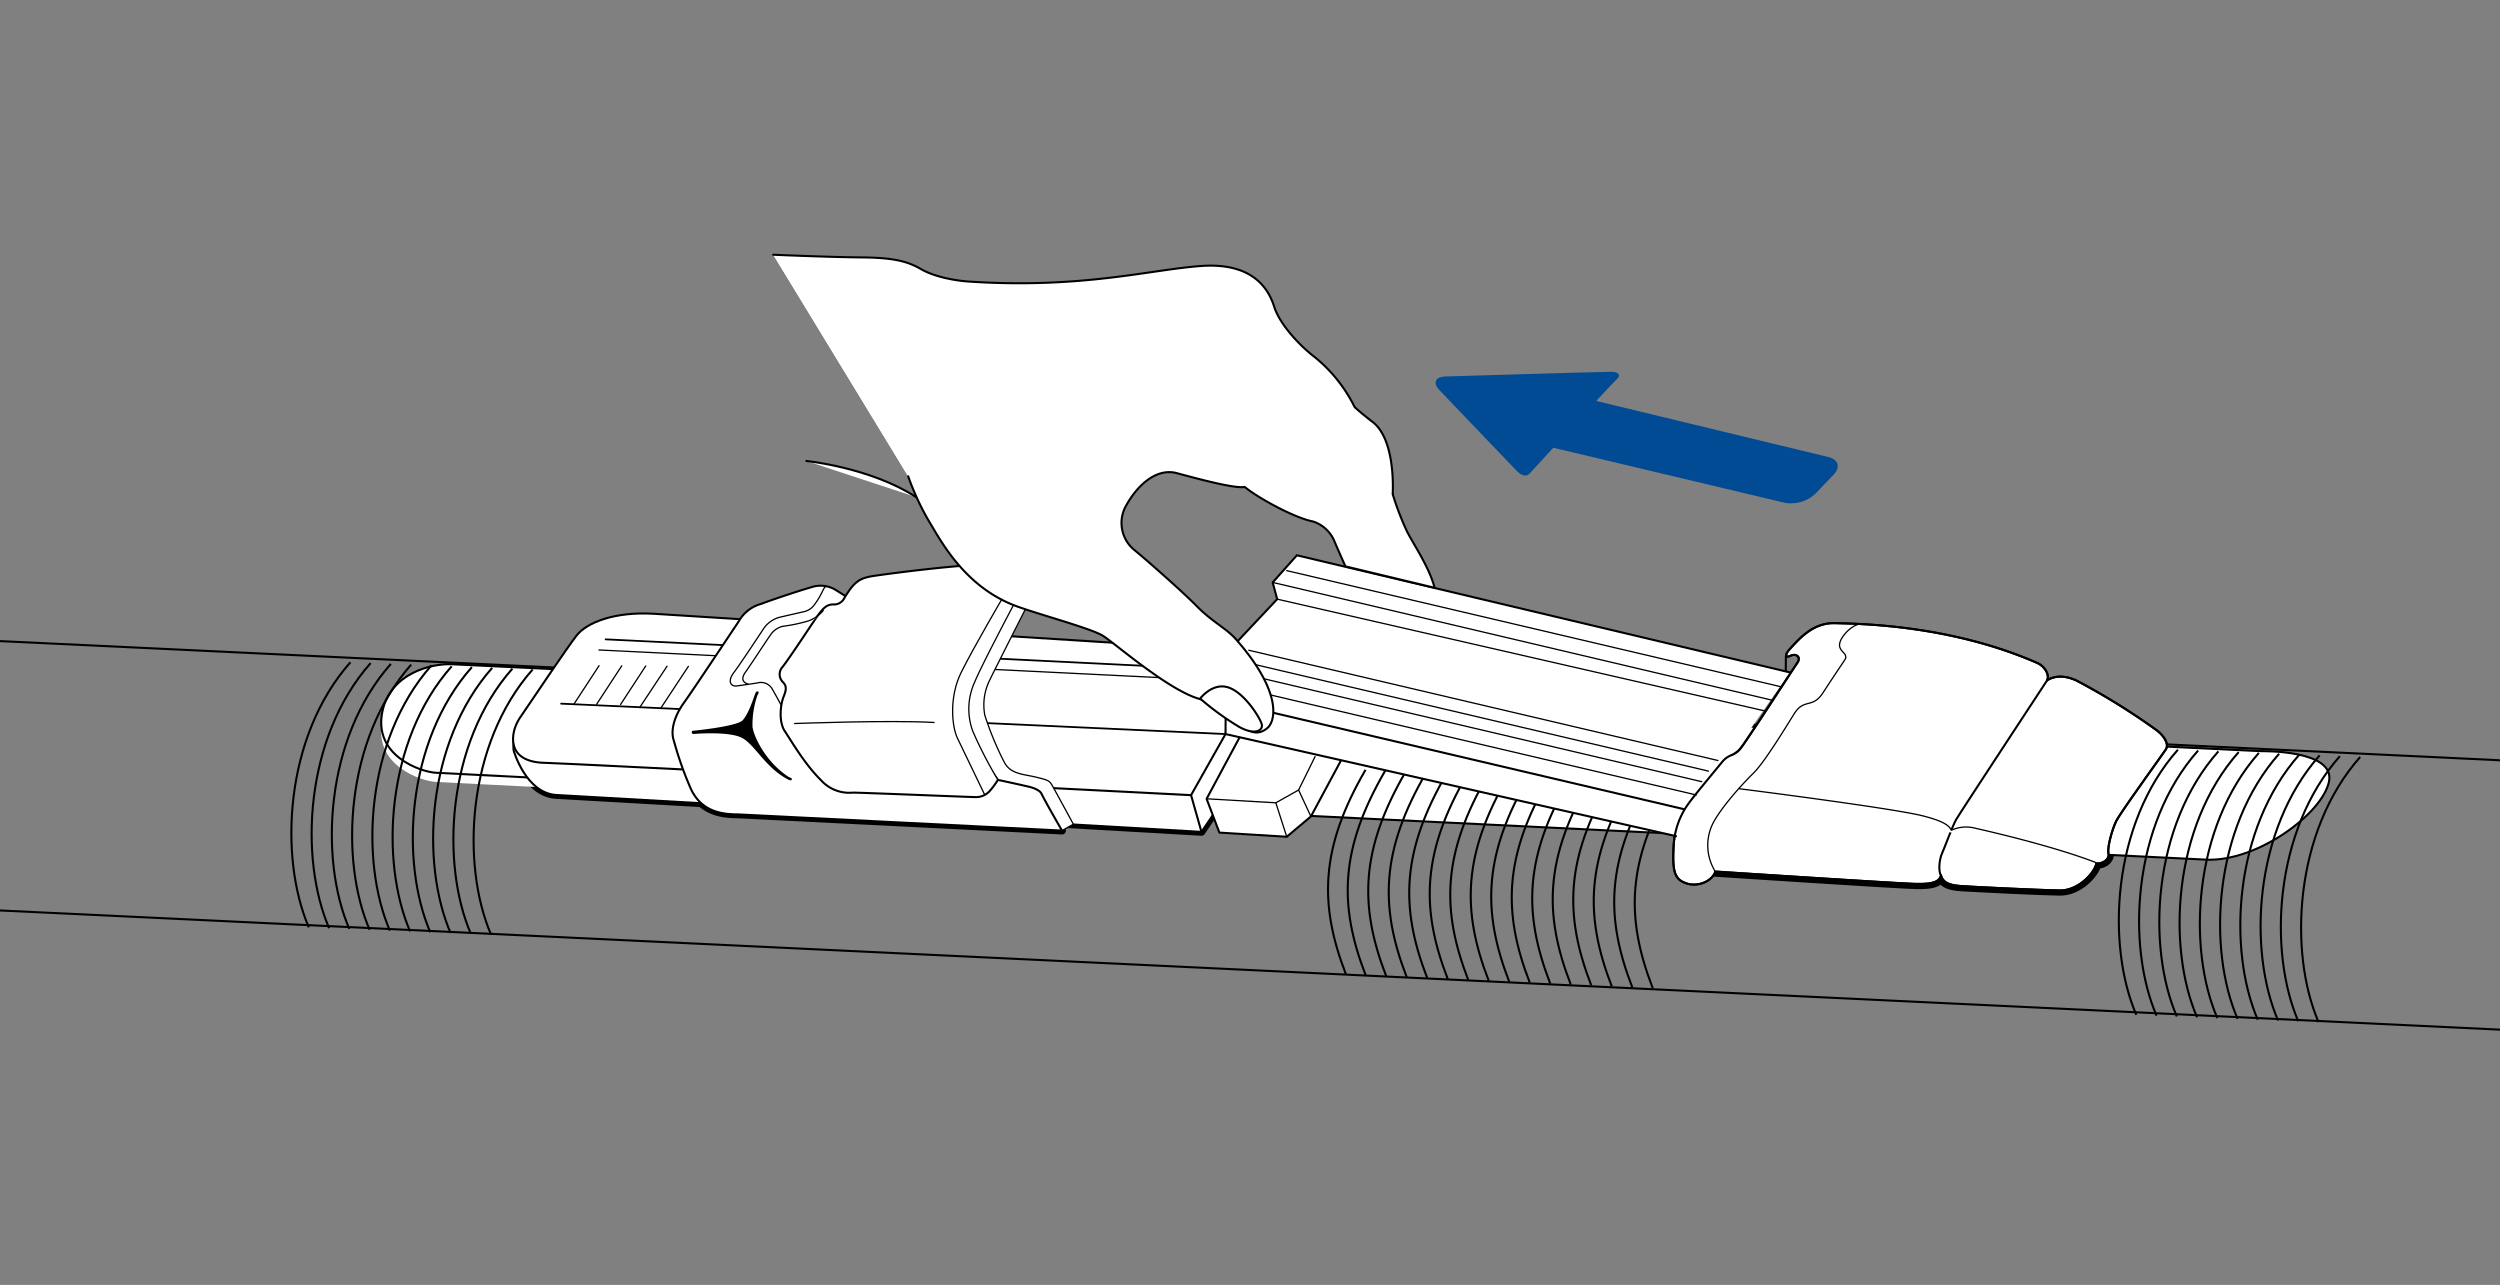 <?xml version="1.0" encoding="UTF-8"?> <svg xmlns="http://www.w3.org/2000/svg" xmlns:xlink="http://www.w3.org/1999/xlink" width="481.341" height="247.396" viewBox="0 0 481.341 247.396"><rect x="0" y="0" width="481.341" height="247.396" fill="#808080" stroke="none"/><defs><clipPath id="clip-path"><rect id="長方形_4407" data-name="長方形 4407" width="481.341" height="247.396" fill="none"></rect></clipPath></defs><g id="グループ_9098" data-name="グループ 9098" transform="translate(-48.704 -196.539)"><g id="グループ_9097" data-name="グループ 9097" transform="translate(48.704 196.539)" clip-path="url(#clip-path)"><g id="グループ_9096" data-name="グループ 9096" transform="translate(-33.576 49.049)"><line id="線_15105" data-name="線 15105" x2="610.549" y2="29.11" transform="translate(0 72.786)" fill="none" stroke="#000" stroke-width="0.4"></line><path id="パス_36091" data-name="パス 36091" d="M88.478,248.808c-4.668-1.277-3.877,3.932-3.877,3.932s2.344,8.248,8.248,8.557,124.179,7.1,124.179,7.1l14.642-21.616S93.141,250.1,88.478,248.808Z" transform="translate(47.873 -157.28)" fill="#fff" stroke="#000" stroke-linejoin="round" stroke-width="1.5"></path><path id="パス_36092" data-name="パス 36092" d="M158.3,260.646c2.28.483,4.531.984,5.862,1.293,2.1.48,2.485,1.277,2.485,1.277.918,1.867,4,7.192,4,7.192l-62.21-3.11c-2.73-.033-7.128-.182-9.315-5.074a66.789,66.789,0,0,1-3.218-9.155c-.587-1.63-.143-4.357,1.936-7.247C99.914,242.912,158.3,260.646,158.3,260.646Z" transform="translate(67.404 -159.539)" fill="#fff" stroke="#000" stroke-linejoin="round" stroke-width="1.5"></path><path id="パス_36093" data-name="パス 36093" d="M157.33,268.029c-40.522-2-69.68-3.45-71.593-3.576-2.7-.174-12.064-3.2-10.17-11.871,1.594-7.31,9.436-9.18,13.283-9.02S255.79,272.866,157.33,268.029Z" transform="translate(31.643 -162.96)" fill="#fff"></path><path id="パス_36094" data-name="パス 36094" d="M168.719,263.719c-6.8-5.57,77.941-11.3,77.153-9.635s-1.7,4.994-1.456,6.152-1.172,2.049-2.325,1.914c-.394,1.917-3.5,5.223-6.974,5.209-3.461-.033-15.905-.64-18.216-.789-2.308-.132-4.23-.284-4.729-2.1-.392,1.412-1.941,1.655-4.635,1.638S168.719,263.719,168.719,263.719Z" transform="translate(195.117 -144.964)" fill="#fff" stroke="#000" stroke-linecap="round" stroke-linejoin="round" stroke-width="2"></path><line id="線_15106" data-name="線 15106" x1="0.031" y2="4.286" transform="translate(377.393 77.308)" fill="#fff" stroke="#000" stroke-linecap="round" stroke-linejoin="round" stroke-width="0.4"></line><path id="パス_36095" data-name="パス 36095" d="M85.747,263.813c-2.7-.174-12.075-3.213-10.175-11.888,1.6-7.294,9.439-9.163,13.286-9s348.457,16.741,348.457,16.741,14.312-.309,13.024,5.876c-1.3,6.207-13.9,15.464-23.651,15.006C419.247,280.184,92.288,264.246,85.747,263.813Z" transform="translate(31.65 -164.085)" fill="#fff" stroke="#000" stroke-linecap="round" stroke-linejoin="round" stroke-width="0.4"></path><path id="パス_36096" data-name="パス 36096" d="M88.478,248.808c-4.668-1.277-3.877,3.932-3.877,3.932s2.344,8.248,8.248,8.557,124.179,7.1,124.179,7.1l14.642-21.616S93.141,250.1,88.478,248.808Z" transform="translate(47.873 -157.28)" fill="#fff" stroke="#000" stroke-linecap="round" stroke-linejoin="round" stroke-width="0.4"></path><path id="パス_36097" data-name="パス 36097" d="M225.15,247.915l-11.915-2.071s-94.031-5.965-101.6-6.414-12.98,1.693-14.921,4.247-6.844,9.847-10.9,15.834c-1.812,2.689-2.887,8.573,5.068,8.628,2.953.03,124.182,6.215,124.182,6.215l6.635-11.761Z" transform="translate(47.831 -170.307)" fill="#fff" stroke="#000" stroke-linecap="round" stroke-linejoin="round" stroke-width="0.4"></path><line id="線_15107" data-name="線 15107" x2="117.25" y2="5.783" transform="translate(148.896 76.095)" fill="#fff" stroke="#000" stroke-linecap="round" stroke-linejoin="round" stroke-width="0.25"></line><line id="線_15108" data-name="線 15108" x2="117.262" y2="5.774" transform="translate(150.188 74.047)" fill="#fff" stroke="#000" stroke-linecap="round" stroke-linejoin="round" stroke-width="0.35"></line><line id="線_15109" data-name="線 15109" x1="4.849" y2="7.413" transform="translate(144.067 79.12)" fill="#fff" stroke="#000" stroke-linecap="round" stroke-linejoin="round" stroke-width="0.25"></line><line id="線_15110" data-name="線 15110" x1="4.845" y2="7.413" transform="translate(148.435 79.152)" fill="#fff" stroke="#000" stroke-linecap="round" stroke-linejoin="round" stroke-width="0.25"></line><line id="線_15111" data-name="線 15111" x1="4.845" y2="7.413" transform="translate(153.052 79.183)" fill="#fff" stroke="#000" stroke-linecap="round" stroke-linejoin="round" stroke-width="0.25"></line><line id="線_15112" data-name="線 15112" x1="5.267" y2="7.949" transform="translate(156.739 79.223)" fill="#fff" stroke="#000" stroke-linecap="round" stroke-linejoin="round" stroke-width="0.25"></line><line id="線_15113" data-name="線 15113" x1="5.243" y2="7.949" transform="translate(160.867 79.254)" fill="#fff" stroke="#000" stroke-linecap="round" stroke-linejoin="round" stroke-width="0.25"></line><line id="線_15114" data-name="線 15114" x1="127.913" y1="5.854" transform="translate(141.621 86.431)" fill="#fff" stroke="#000" stroke-linecap="round" stroke-linejoin="round" stroke-width="0.35"></line><path id="パス_36098" data-name="パス 36098" d="M135.709,239.74s-8.057,15.881-8.865,17.6a10.685,10.685,0,0,0-.882,6.657,59.853,59.853,0,0,0,3.734,9.02c1.224,2.341,3.648,2.286,6.16,2.9,2.537.629,2.553.637,3.309,2.007,1,1.8,3.844,7.043,3.844,7.043l-2.189,1.23-8.576-.739-19.609-19.074,10.423-29.867Z" transform="translate(97.23 -175.327)" fill="#fff"></path><path id="パス_36099" data-name="パス 36099" d="M135.709,239.74s-8.057,15.881-8.865,17.6a10.685,10.685,0,0,0-.882,6.657,59.853,59.853,0,0,0,3.734,9.02c1.224,2.341,3.648,2.286,6.16,2.9,2.537.629,2.553.637,3.309,2.007,1,1.8,3.844,7.043,3.844,7.043l-2.189,1.23-8.576-.739-19.609-19.074,10.423-29.867Z" transform="translate(97.23 -175.327)" fill="#fff" stroke="#000" stroke-width="0.25"></path><path id="パス_36100" data-name="パス 36100" d="M158.3,274.813c2.28.483,4.531.984,5.862,1.293,2.1.48,2.485,1.277,2.485,1.277.918,1.867,4,7.192,4,7.192l-62.21-3.11c-2.73-.033-7.128-.182-9.315-5.074a66.789,66.789,0,0,1-3.218-9.155c-.587-1.63-.143-4.357,1.936-7.247,2.076-2.909,9.05-13.448,10.553-15.671a7.086,7.086,0,0,1,4.31-3.386c3.171-1.175,8.055-2.758,9.6-3.185a5.588,5.588,0,0,1,4.762.488c2.887,1.836,8.752,5.438,8.752,5.438Z" transform="translate(67.404 -173.706)" fill="#fff" stroke="#000" stroke-linecap="round" stroke-linejoin="round" stroke-width="0.4"></path><path id="パス_36101" data-name="パス 36101" d="M109.831,260.94s-1.616-2.984-2.118-3.827a2.507,2.507,0,0,0-2.813-1.064c-2.06.323-2.826.411-3.946.576s-1.878-.874-.579-2.578,5.369-7.909,5.885-8.681a5.476,5.476,0,0,1,3.185-2.024c1.456-.331,3.6-.836,4.376-1a3.4,3.4,0,0,0,2.06-1.346c1.552-2.049,1.721-3.414,2.236-3.5" transform="translate(74.49 -173.604)" fill="#fff" stroke="#000" stroke-linecap="round" stroke-linejoin="round" stroke-width="0.25"></path><path id="パス_36102" data-name="パス 36102" d="M148.945,235.941c-7.823-.427-24.867,1.905-27.614,2.316s-3.778,1.007-5.763,4.316a2.183,2.183,0,0,1-1.9,1.188c-1.362-.094-2.052.665-2.923,1.773-.855,1.1-5.013,7.58-7.007,10.211a2.1,2.1,0,0,0,.066,2.995c.438.51.827,1.007.149,2.653-.783,1.916-.94,5.129.207,6.808s3.745,6.254,6.982,9.431a7.315,7.315,0,0,0,6.105,2.355c1.71,0,22.319.844,23.439.858a3.56,3.56,0,0,0,2.909-1.18,14.3,14.3,0,0,0,1.561-2.129,83.116,83.116,0,0,1-4.82-9.342,12.436,12.436,0,0,1,.389-9.563c1.268-3.113,10.652-20.3,10.652-20.3Z" transform="translate(80.545 -176.428)" fill="#fff"></path><path id="パス_36103" data-name="パス 36103" d="M151.38,238.335l-2.435-2.393c-7.823-.427-24.867,1.905-27.614,2.316s-3.778,1.007-5.763,4.316a2.183,2.183,0,0,1-1.9,1.188c-1.362-.094-2.052.665-2.923,1.773-.855,1.1-5.013,7.58-7.007,10.211a2.1,2.1,0,0,0,.066,2.995c.438.51.827,1.007.149,2.653-.783,1.916-.94,5.129.207,6.808s3.745,6.254,6.982,9.431a7.315,7.315,0,0,0,6.105,2.355c1.71,0,22.319.844,23.439.858a3.56,3.56,0,0,0,2.909-1.18,14.3,14.3,0,0,0,1.561-2.129" transform="translate(80.545 -176.428)" fill="none" stroke="#000" stroke-width="0.4"></path><path id="パス_36104" data-name="パス 36104" d="M101.648,253.322s-1.969-.339-.582-2.283c1.379-1.963,4.241-6.389,4.93-7.327a3.922,3.922,0,0,1,2.234-1.514,31.141,31.141,0,0,0,4.8-.993,6.445,6.445,0,0,0,3.008-2.032" transform="translate(76.03 -170.657)" fill="#fff" stroke="#000" stroke-linecap="round" stroke-linejoin="round" stroke-width="0.25"></path><path id="パス_36105" data-name="パス 36105" d="M104.19,247.3s18.365-.692,26.831-.2" transform="translate(82.39 -157.045)" fill="#fff" stroke="#000" stroke-linecap="round" stroke-linejoin="round" stroke-width="0.25"></path><line id="線_15115" data-name="線 15115" x1="2.001" y1="7.075" transform="translate(262.9 104.047)" fill="#fff" stroke="#000" stroke-linecap="round" stroke-linejoin="round" stroke-width="0.4"></line><path id="パス_36106" data-name="パス 36106" d="M152,247.407l6.846,6.113-5.814,10.817-4.652,3.907-12.968-.8-2.462-6.507,6.984-13.007Z" transform="translate(132.939 -156.186)" fill="#fff" stroke="#000" stroke-linecap="round" stroke-linejoin="round" stroke-width="0.4"></path><path id="パス_36107" data-name="パス 36107" d="M132.952,257.484l13.329.772,4.385-2.466,3.167-6.421" transform="translate(132.939 -152.736)" fill="#fff" stroke="#000" stroke-linecap="round" stroke-linejoin="round" stroke-width="0.25"></path><line id="線_15116" data-name="線 15116" x2="2.1" y2="6.539" transform="translate(279.22 105.52)" fill="#fff" stroke="#000" stroke-linecap="round" stroke-linejoin="round" stroke-width="0.25"></line><line id="線_15117" data-name="線 15117" x2="2.367" y2="5.097" transform="translate(283.604 103.054)" fill="#fff" stroke="#000" stroke-linecap="round" stroke-linejoin="round" stroke-width="0.25"></line><path id="パス_36108" data-name="パス 36108" d="M173.63,287.873c-.538,1.8-3.279,3.055-5.587,2.269s-2.719-2.308-2.424-7.454a15.1,15.1,0,0,1,2.884-7.942c1.3-1.787,5.01-6.207,6.392-7.909s2.322-1.086,3.61-2.7S188.641,248.8,189.416,247.7s-.157-1.883-1.274-1.379-1.114-.251-.163-1.291c1.723-1.867,4.406-5.1,8.683-4.98s21.944.221,38.953,7.666c1.434.623,2.424,2.316,1.9,3.339,1.417-.891,3.348-1.007,5.645.041a130.075,130.075,0,0,1,15.332,9.491c1.475,1.064,2.542,2.711,1.9,3.734s-8.819,12.252-9.607,13.914-1.7,4.994-1.456,6.152-1.172,2.049-2.325,1.914c-.394,1.917-3.5,5.223-6.974,5.209-3.461-.033-15.905-.64-18.216-.789-2.308-.132-4.23-.284-4.729-2.1-.392,1.412-1.941,1.655-4.635,1.638S173.63,287.873,173.63,287.873Z" transform="translate(190.206 -169.118)" fill="#fff" stroke="#000" stroke-linecap="round" stroke-linejoin="round" stroke-width="0.4"></path><path id="パス_36109" data-name="パス 36109" d="M169.413,287.765a9.479,9.479,0,0,1-.364-9.456c1.721-3.174,5.578-7.4,7.776-9.563s6.828-9.864,7.779-11.366c1.955-3.066,3.48-.874,5.559-4.059,1.511-2.33,3.116-4.718,4.15-6.262s-2-1.6-.609-4.1c.783-1.412,2.493-2.854,3.772-2.846" transform="translate(194.423 -169.01)" fill="#fff" stroke="#000" stroke-linecap="round" stroke-linejoin="round" stroke-width="0.25"></path><path id="パス_36110" data-name="パス 36110" d="M204.866,244.041s-16.879,25.667-17.53,26.825c-.654,1.142-2.2,5.366-2.716,6.524-.521,1.142-.731,3.428-.187,4.222" transform="translate(222.857 -162.101)" fill="#fff" stroke="#000" stroke-linecap="round" stroke-linejoin="round" stroke-width="0.4"></path><path id="パス_36111" data-name="パス 36111" d="M170.162,251.612s29.437,3.712,35.412,5.248c3.075.8,4.87,1.575,5.369,2.741a6.812,6.812,0,0,1,4.754-.353c2.427.535,14.791,3.386,22.981,6.53" transform="translate(198.337 -148.795)" fill="#fff" stroke="#000" stroke-linecap="round" stroke-linejoin="round" stroke-width="0.25"></path><path id="パス_36112" data-name="パス 36112" d="M149.7,226.057c-1.346-1.393-.849-2.592,1.095-2.653,0,0,30.6-.924,32.02-.907s1.729.717,1.144,1.293c-2.584,2.534-16.311,17.7-16.948,18.34-.654.637-1.564.4-2.565-.662C160.753,237.592,149.7,226.057,149.7,226.057Z" transform="translate(161.044 -199.965)" fill="#004b93"></path><path id="パス_36113" data-name="パス 36113" d="M160.982,226.179a7.291,7.291,0,0,1,6-1.608l45.259,10.936c1.9.458,2.344,1.985,1,3.381l-3.521,3.687a6.892,6.892,0,0,1-5.89,1.74l-46.15-10.975c-1.894-.433-2.283-1.9-.874-3.237Z" transform="translate(173.382 -196.558)" fill="#004b93"></path><path id="パス_36114" data-name="パス 36114" d="M105.005,228.725s12.31,1.246,21.12,6.949" transform="translate(83.822 -189.02)" fill="#fff" stroke="#000" stroke-linecap="round" stroke-linejoin="round" stroke-width="0.4"></path><path id="パス_36115" data-name="パス 36115" d="M128.948,220.186a16.872,16.872,0,0,1,7.944.314c3.588,1.18,4.856,2.609,6.9,4.68a48.473,48.473,0,0,0,7.906,6.083c2.165,1.307,21.826,15.825,24.109,19.441" transform="translate(125.903 -204.625)" fill="#fff" stroke="#000" stroke-linecap="round" stroke-linejoin="round" stroke-width="0.4"></path><path id="パス_36116" data-name="パス 36116" d="M131.336,217.685s5.4-.472,9.1,1.867,9.323,6.618,10.592,8.162,11.16,8.4,13.266,10.115" transform="translate(130.1 -208.491)" fill="#fff" stroke="#000" stroke-linecap="round" stroke-linejoin="round" stroke-width="0.4"></path><path id="パス_36117" data-name="パス 36117" d="M132.37,216.424s9.522-.64,15.125,5.57" transform="translate(131.917 -210.672)" fill="#fff" stroke="#000" stroke-linecap="round" stroke-linejoin="round" stroke-width="0.4"></path><line id="線_15118" data-name="線 15118" x2="610.549" y2="29.11" transform="translate(0 124.648)" fill="none" stroke="#000" stroke-width="0.4"></line><path id="パス_36118" data-name="パス 36118" d="M93.144,243.281c-12.723,14.369-13.8,37.643-8.008,51.058" transform="translate(42.99 -163.437)" fill="none" stroke="#000" stroke-width="0.4"></path><path id="パス_36119" data-name="パス 36119" d="M91.721,243.224c-12.709,14.361-13.785,37.651-7.994,51.058" transform="translate(40.508 -163.537)" fill="none" stroke="#000" stroke-width="0.4"></path><path id="パス_36120" data-name="パス 36120" d="M90.316,243.17C77.6,257.523,76.523,280.8,82.308,294.22" transform="translate(38.022 -163.632)" fill="none" stroke="#000" stroke-width="0.4"></path><path id="パス_36121" data-name="パス 36121" d="M88.9,243.116c-12.723,14.353-13.8,37.632-8.013,51.058" transform="translate(35.534 -163.727)" fill="none" stroke="#000" stroke-width="0.4"></path><path id="パス_36122" data-name="パス 36122" d="M87.488,243.061c-12.72,14.356-13.8,37.618-8.005,51.044" transform="translate(33.052 -163.824)" fill="none" stroke="#000" stroke-width="0.4"></path><path id="パス_36123" data-name="パス 36123" d="M86.071,243c-12.715,14.356-13.79,37.643-8,51.058" transform="translate(30.568 -163.929)" fill="none" stroke="#000" stroke-width="0.4"></path><path id="パス_36124" data-name="パス 36124" d="M84.663,242.944c-12.723,14.356-13.8,37.635-8.008,51.05" transform="translate(28.082 -164.029)" fill="none" stroke="#000" stroke-width="0.4"></path><path id="パス_36125" data-name="パス 36125" d="M83.247,242.89c-12.723,14.353-13.8,37.635-8.005,51.042" transform="translate(25.593 -164.124)" fill="none" stroke="#000" stroke-width="0.4"></path><path id="パス_36126" data-name="パス 36126" d="M81.822,242.836c-12.707,14.336-13.782,37.618-7.994,51.042" transform="translate(23.114 -164.219)" fill="none" stroke="#000" stroke-width="0.4"></path><path id="パス_36127" data-name="パス 36127" d="M80.423,242.776C67.7,257.121,66.624,280.4,72.41,293.834" transform="translate(20.627 -164.325)" fill="none" stroke="#000" stroke-width="0.4"></path><path id="パス_36128" data-name="パス 36128" d="M220.746,249.392c-12.723,14.356-13.8,37.635-8.011,51.053" transform="translate(267.248 -152.697)" fill="none" stroke="#000" stroke-width="0.4"></path><path id="パス_36129" data-name="パス 36129" d="M219.324,249.338c-12.712,14.353-13.79,37.635-8.005,51.042" transform="translate(264.762 -152.792)" fill="none" stroke="#000" stroke-width="0.4"></path><path id="パス_36130" data-name="パス 36130" d="M217.916,249.278c-12.72,14.369-13.8,37.635-8.008,51.058" transform="translate(262.279 -152.897)" fill="none" stroke="#000" stroke-width="0.4"></path><path id="パス_36131" data-name="パス 36131" d="M216.5,249.224c-12.723,14.353-13.8,37.635-8.013,51.058" transform="translate(259.792 -152.992)" fill="none" stroke="#000" stroke-width="0.4"></path><path id="パス_36132" data-name="パス 36132" d="M215.087,249.164c-12.718,14.361-13.8,37.64-8,51.058" transform="translate(257.307 -153.098)" fill="none" stroke="#000" stroke-width="0.4"></path><path id="パス_36133" data-name="パス 36133" d="M213.668,249.107c-12.712,14.369-13.79,37.648-8,51.058" transform="translate(254.824 -153.198)" fill="none" stroke="#000" stroke-width="0.4"></path><path id="パス_36134" data-name="パス 36134" d="M212.261,249.052c-12.723,14.356-13.8,37.635-8.008,51.058" transform="translate(252.337 -153.294)" fill="none" stroke="#000" stroke-width="0.4"></path><path id="パス_36135" data-name="パス 36135" d="M210.846,249c-12.723,14.356-13.8,37.626-8.008,51.042" transform="translate(249.851 -153.389)" fill="none" stroke="#000" stroke-width="0.4"></path><path id="パス_36136" data-name="パス 36136" d="M209.425,248.941c-12.712,14.347-13.79,37.635-8,51.05" transform="translate(247.367 -153.49)" fill="none" stroke="#000" stroke-width="0.4"></path><path id="パス_36137" data-name="パス 36137" d="M208.018,248.884c-12.72,14.345-13.8,37.64-8.008,51.05" transform="translate(244.883 -153.59)" fill="none" stroke="#000" stroke-width="0.4"></path><path id="パス_36138" data-name="パス 36138" d="M148.653,250.289c-8.678,14.979-9.028,25.8-3.753,39.432" transform="translate(147.839 -151.12)" fill="none" stroke="#000" stroke-width="0.4"></path><path id="パス_36139" data-name="パス 36139" d="M150.032,250.344c-8.681,14.96-9.031,25.8-3.761,39.43" transform="translate(150.257 -151.024)" fill="none" stroke="#000" stroke-width="0.4"></path><path id="パス_36140" data-name="パス 36140" d="M151.465,250.407c-8.683,14.968-9.034,25.791-3.759,39.422" transform="translate(152.773 -150.913)" fill="none" stroke="#000" stroke-width="0.4"></path><path id="パス_36141" data-name="パス 36141" d="M152.9,250.472c-8.683,14.962-9.034,25.786-3.764,39.416" transform="translate(155.289 -150.799)" fill="none" stroke="#000" stroke-width="0.4"></path><path id="パス_36142" data-name="パス 36142" d="M154.325,250.535c-8.683,14.968-9.028,25.794-3.756,39.421" transform="translate(157.805 -150.688)" fill="none" stroke="#000" stroke-width="0.4"></path><path id="パス_36143" data-name="パス 36143" d="M155.761,250.6c-8.686,14.951-9.036,25.786-3.759,39.413" transform="translate(160.32 -150.572)" fill="none" stroke="#000" stroke-width="0.4"></path><path id="パス_36144" data-name="パス 36144" d="M157.2,250.661c-8.689,14.976-9.039,25.8-3.77,39.43" transform="translate(162.836 -150.467)" fill="none" stroke="#000" stroke-width="0.4"></path><path id="パス_36145" data-name="パス 36145" d="M158.619,250.724c-8.681,14.968-9.031,25.808-3.756,39.43" transform="translate(165.351 -150.356)" fill="none" stroke="#000" stroke-width="0.4"></path><path id="パス_36146" data-name="パス 36146" d="M160.056,250.789c-8.689,14.979-9.036,25.8-3.759,39.432" transform="translate(167.866 -150.242)" fill="none" stroke="#000" stroke-width="0.4"></path><path id="パス_36147" data-name="パス 36147" d="M161.49,250.855c-8.686,14.962-9.042,25.786-3.761,39.43" transform="translate(170.384 -150.126)" fill="none" stroke="#000" stroke-width="0.4"></path><path id="パス_36148" data-name="パス 36148" d="M162.921,250.918c-8.689,14.96-9.039,25.786-3.764,39.422" transform="translate(172.898 -150.015)" fill="none" stroke="#000" stroke-width="0.4"></path><path id="パス_36149" data-name="パス 36149" d="M164.351,250.984c-8.689,14.96-9.039,25.786-3.761,39.413" transform="translate(175.412 -149.899)" fill="none" stroke="#000" stroke-width="0.4"></path><path id="パス_36150" data-name="パス 36150" d="M165.777,251.047c-8.681,14.96-9.031,25.791-3.756,39.413" transform="translate(177.932 -149.788)" fill="none" stroke="#000" stroke-width="0.4"></path><path id="パス_36151" data-name="パス 36151" d="M167.215,251.112c-8.686,14.962-9.039,25.786-3.764,39.416" transform="translate(180.446 -149.674)" fill="none" stroke="#000" stroke-width="0.4"></path><path id="パス_36152" data-name="パス 36152" d="M168.645,251.172c-8.689,14.962-9.039,25.8-3.759,39.43" transform="translate(182.959 -149.569)" fill="none" stroke="#000" stroke-width="0.4"></path><path id="パス_36153" data-name="パス 36153" d="M170.077,251.235c-8.686,14.968-9.036,25.794-3.767,39.43" transform="translate(185.478 -149.458)" fill="none" stroke="#000" stroke-width="0.4"></path><path id="パス_36154" data-name="パス 36154" d="M242.935,257.858l-94.923-22.547-4.66,5.223.87,3.222-9.836,10.454-.114,15.52,86.734,19.656" transform="translate(135.261 -177.445)" fill="#fff" stroke="#000" stroke-linecap="round" stroke-linejoin="round" stroke-width="0.4"></path><line id="線_15119" data-name="線 15119" x2="88.853" y2="20.853" transform="translate(268.813 85.864)" fill="#fff" stroke="#000" stroke-linecap="round" stroke-linejoin="round" stroke-width="0.4"></line><line id="線_15120" data-name="線 15120" x2="90.315" y2="21.216" transform="translate(269.865 82.799)" fill="#fff" stroke="#000" stroke-linecap="round" stroke-linejoin="round" stroke-width="0.25"></line><line id="線_15121" data-name="線 15121" x2="90.315" y2="21.224" transform="translate(270.905 80.231)" fill="#fff" stroke="#000" stroke-linecap="round" stroke-linejoin="round" stroke-width="0.25"></line><line id="線_15122" data-name="線 15122" x2="90.315" y2="21.224" transform="translate(272.209 78.198)" fill="#fff" stroke="#000" stroke-linecap="round" stroke-linejoin="round" stroke-width="0.25"></line><line id="線_15123" data-name="線 15123" x2="90.315" y2="21.224" transform="translate(274.02 76.15)" fill="#fff" stroke="#000" stroke-linecap="round" stroke-linejoin="round" stroke-width="0.25"></line><line id="線_15124" data-name="線 15124" x2="93.785" y2="21.499" transform="translate(279.484 66.31)" fill="#fff" stroke="#000" stroke-linecap="round" stroke-linejoin="round" stroke-width="0.25"></line><line id="線_15125" data-name="線 15125" x2="96.207" y2="22.689" transform="translate(278.613 63.088)" fill="#fff" stroke="#000" stroke-linecap="round" stroke-linejoin="round" stroke-width="0.25"></line><line id="線_15126" data-name="線 15126" x2="95.317" y2="22.397" transform="translate(281.32 60.819)" fill="#fff" stroke="#000" stroke-linecap="round" stroke-linejoin="round" stroke-width="0.25"></line><path id="パス_36155" data-name="パス 36155" d="M128.68,256.993a50.573,50.573,0,0,0,3.916,8.5c2.286,3.75,6.932,12.9,17.072,16.551,4.349,1.586,14.21,4.225,16.509,5.65s13.647,11.4,19.41,12.337,7.953,8.728,12.158,5.5c1.8-1.409,2.871-7.178-6.031-17.245-1.806-2.049-4.473-3.246-7.525-6.348s-10.324-9.447-12.108-10.881a6.742,6.742,0,0,1-1.351-8.6c2.087-3.709,5.7-7.145,9.673-6.08s11.14,3.025,13.076,2.653c2.292,1.947,9.434,5.934,13.164,6.659a6.707,6.707,0,0,1,4.076,3.742c.753,1.8,2.143,4.892,2.143,4.892l17.166,4.12c-.993-3.869-3.913-8.129-5.305-10.823a55.634,55.634,0,0,1-2.766-7.211s.7-10.407-3.874-13.9c-2.046-1.552-3.447-2.846-3.447-2.846a28.751,28.751,0,0,0-7.751-9.682c-2.556-1.944-6.626-6.089-7.757-9.69s-4.293-8.5-14.058-7.8-23,4.442-44.815,2.992c-2.3-.157-6.406-.827-9.083-2.377s-5.38-2.231-11.667-2.269c-6.287-.055-16.81-.513-16.81-.513Z" transform="translate(79.759 -214.326)" fill="#fff"></path><path id="パス_36156" data-name="パス 36156" d="M128.68,256.993a50.573,50.573,0,0,0,3.916,8.5c2.286,3.75,6.932,12.9,17.072,16.551,4.349,1.586,14.21,4.225,16.509,5.65s13.647,11.4,19.41,12.337,7.953,8.728,12.158,5.5c1.8-1.409,2.871-7.178-6.031-17.245-1.806-2.049-4.473-3.246-7.525-6.348s-10.324-9.447-12.108-10.881a6.742,6.742,0,0,1-1.351-8.6c2.087-3.709,5.7-7.145,9.673-6.08s11.14,3.025,13.076,2.653c2.292,1.947,9.434,5.934,13.164,6.659a6.707,6.707,0,0,1,4.076,3.742c.753,1.8,2.143,4.892,2.143,4.892l17.166,4.12c-.993-3.869-3.913-8.129-5.305-10.823a55.634,55.634,0,0,1-2.766-7.211s.7-10.407-3.874-13.9c-2.046-1.552-3.447-2.846-3.447-2.846a28.751,28.751,0,0,0-7.751-9.682c-2.556-1.944-6.626-6.089-7.757-9.69s-4.293-8.5-14.058-7.8-23,4.442-44.815,2.992c-2.3-.157-6.406-.827-9.083-2.377s-5.38-2.231-11.667-2.269c-6.287-.055-16.81-.513-16.81-.513" transform="translate(79.759 -214.326)" fill="#fff" stroke="#000" stroke-linecap="round" stroke-linejoin="round" stroke-width="0.4"></path><path id="パス_36157" data-name="パス 36157" d="M132.5,246.808s2.427-3.221,5.534-2.109,5.965,5.8,6.315,7-1.216,2.283-4.324.565A53.341,53.341,0,0,1,132.5,246.808Z" transform="translate(132.147 -161.355)" fill="#fff" stroke="#000" stroke-linecap="round" stroke-linejoin="round" stroke-width="0.4"></path><path id="パス_36158" data-name="パス 36158" d="M121.356,275.945s-4.227-8.747-5.237-10.881c-1.012-2.151-1.649-7.807.78-12.668s7.793-14.014,7.793-14.014" transform="translate(101.772 -172.047)" fill="none" stroke="#000" stroke-linecap="round" stroke-linejoin="round" stroke-width="0.25"></path><path id="パス_36159" data-name="パス 36159" d="M121.95,272.492a83.116,83.116,0,0,1-4.82-9.342,12.436,12.436,0,0,1,.389-9.563c1.268-3.113,7.476-14.827,7.476-14.827" transform="translate(103.753 -171.385)" fill="none" stroke="#000" stroke-width="0.25"></path><path id="パス_36160" data-name="パス 36160" d="M115.576,261.232c-4.266-2.829-6.546-7.5-6.877-9.566a17.489,17.489,0,0,1,.91-5.987h0c.127-.331.466-.725.146-.844s-.488.276-.6.593c-.174.433-1.233,3.819-2.385,4.977s-9.218,1.961-9.218,1.961c-.339.017-.571.017-.54.356.028.356.347.292.7.268,0,0,6.235-.5,8.8.695s4.5,5.664,8.91,8.027c.3.149.673.378.83.086C116.42,261.483,115.863,261.428,115.576,261.232Z" transform="translate(69.76 -160.745)"></path><path id="パス_36161" data-name="パス 36161" d="M173.63,287.873c-.538,1.8-3.279,3.055-5.587,2.269s-2.719-2.308-2.424-7.454a15.1,15.1,0,0,1,2.884-7.942c1.3-1.787,5.01-6.207,6.392-7.909s2.322-1.086,3.61-2.7S188.641,248.8,189.416,247.7s-.157-1.883-1.274-1.379-1.114-.251-.163-1.291c1.723-1.867,4.406-5.1,8.683-4.98s21.944.221,38.953,7.666c1.434.623,2.424,2.316,1.9,3.339,1.417-.891,3.348-1.007,5.645.041a130.075,130.075,0,0,1,15.332,9.491c1.475,1.064,2.542,2.711,1.9,3.734s-8.819,12.252-9.607,13.914-1.7,4.994-1.456,6.152-1.172,2.049-2.325,1.914c-.394,1.917-3.5,5.223-6.974,5.209-3.461-.033-15.905-.64-18.216-.789-2.308-.132-4.23-.284-4.729-2.1-.392,1.412-1.941,1.655-4.635,1.638S173.63,287.873,173.63,287.873Z" transform="translate(190.206 -169.118)" fill="none" stroke="#000" stroke-linecap="round" stroke-linejoin="round" stroke-width="0.4"></path></g></g></g></svg> 